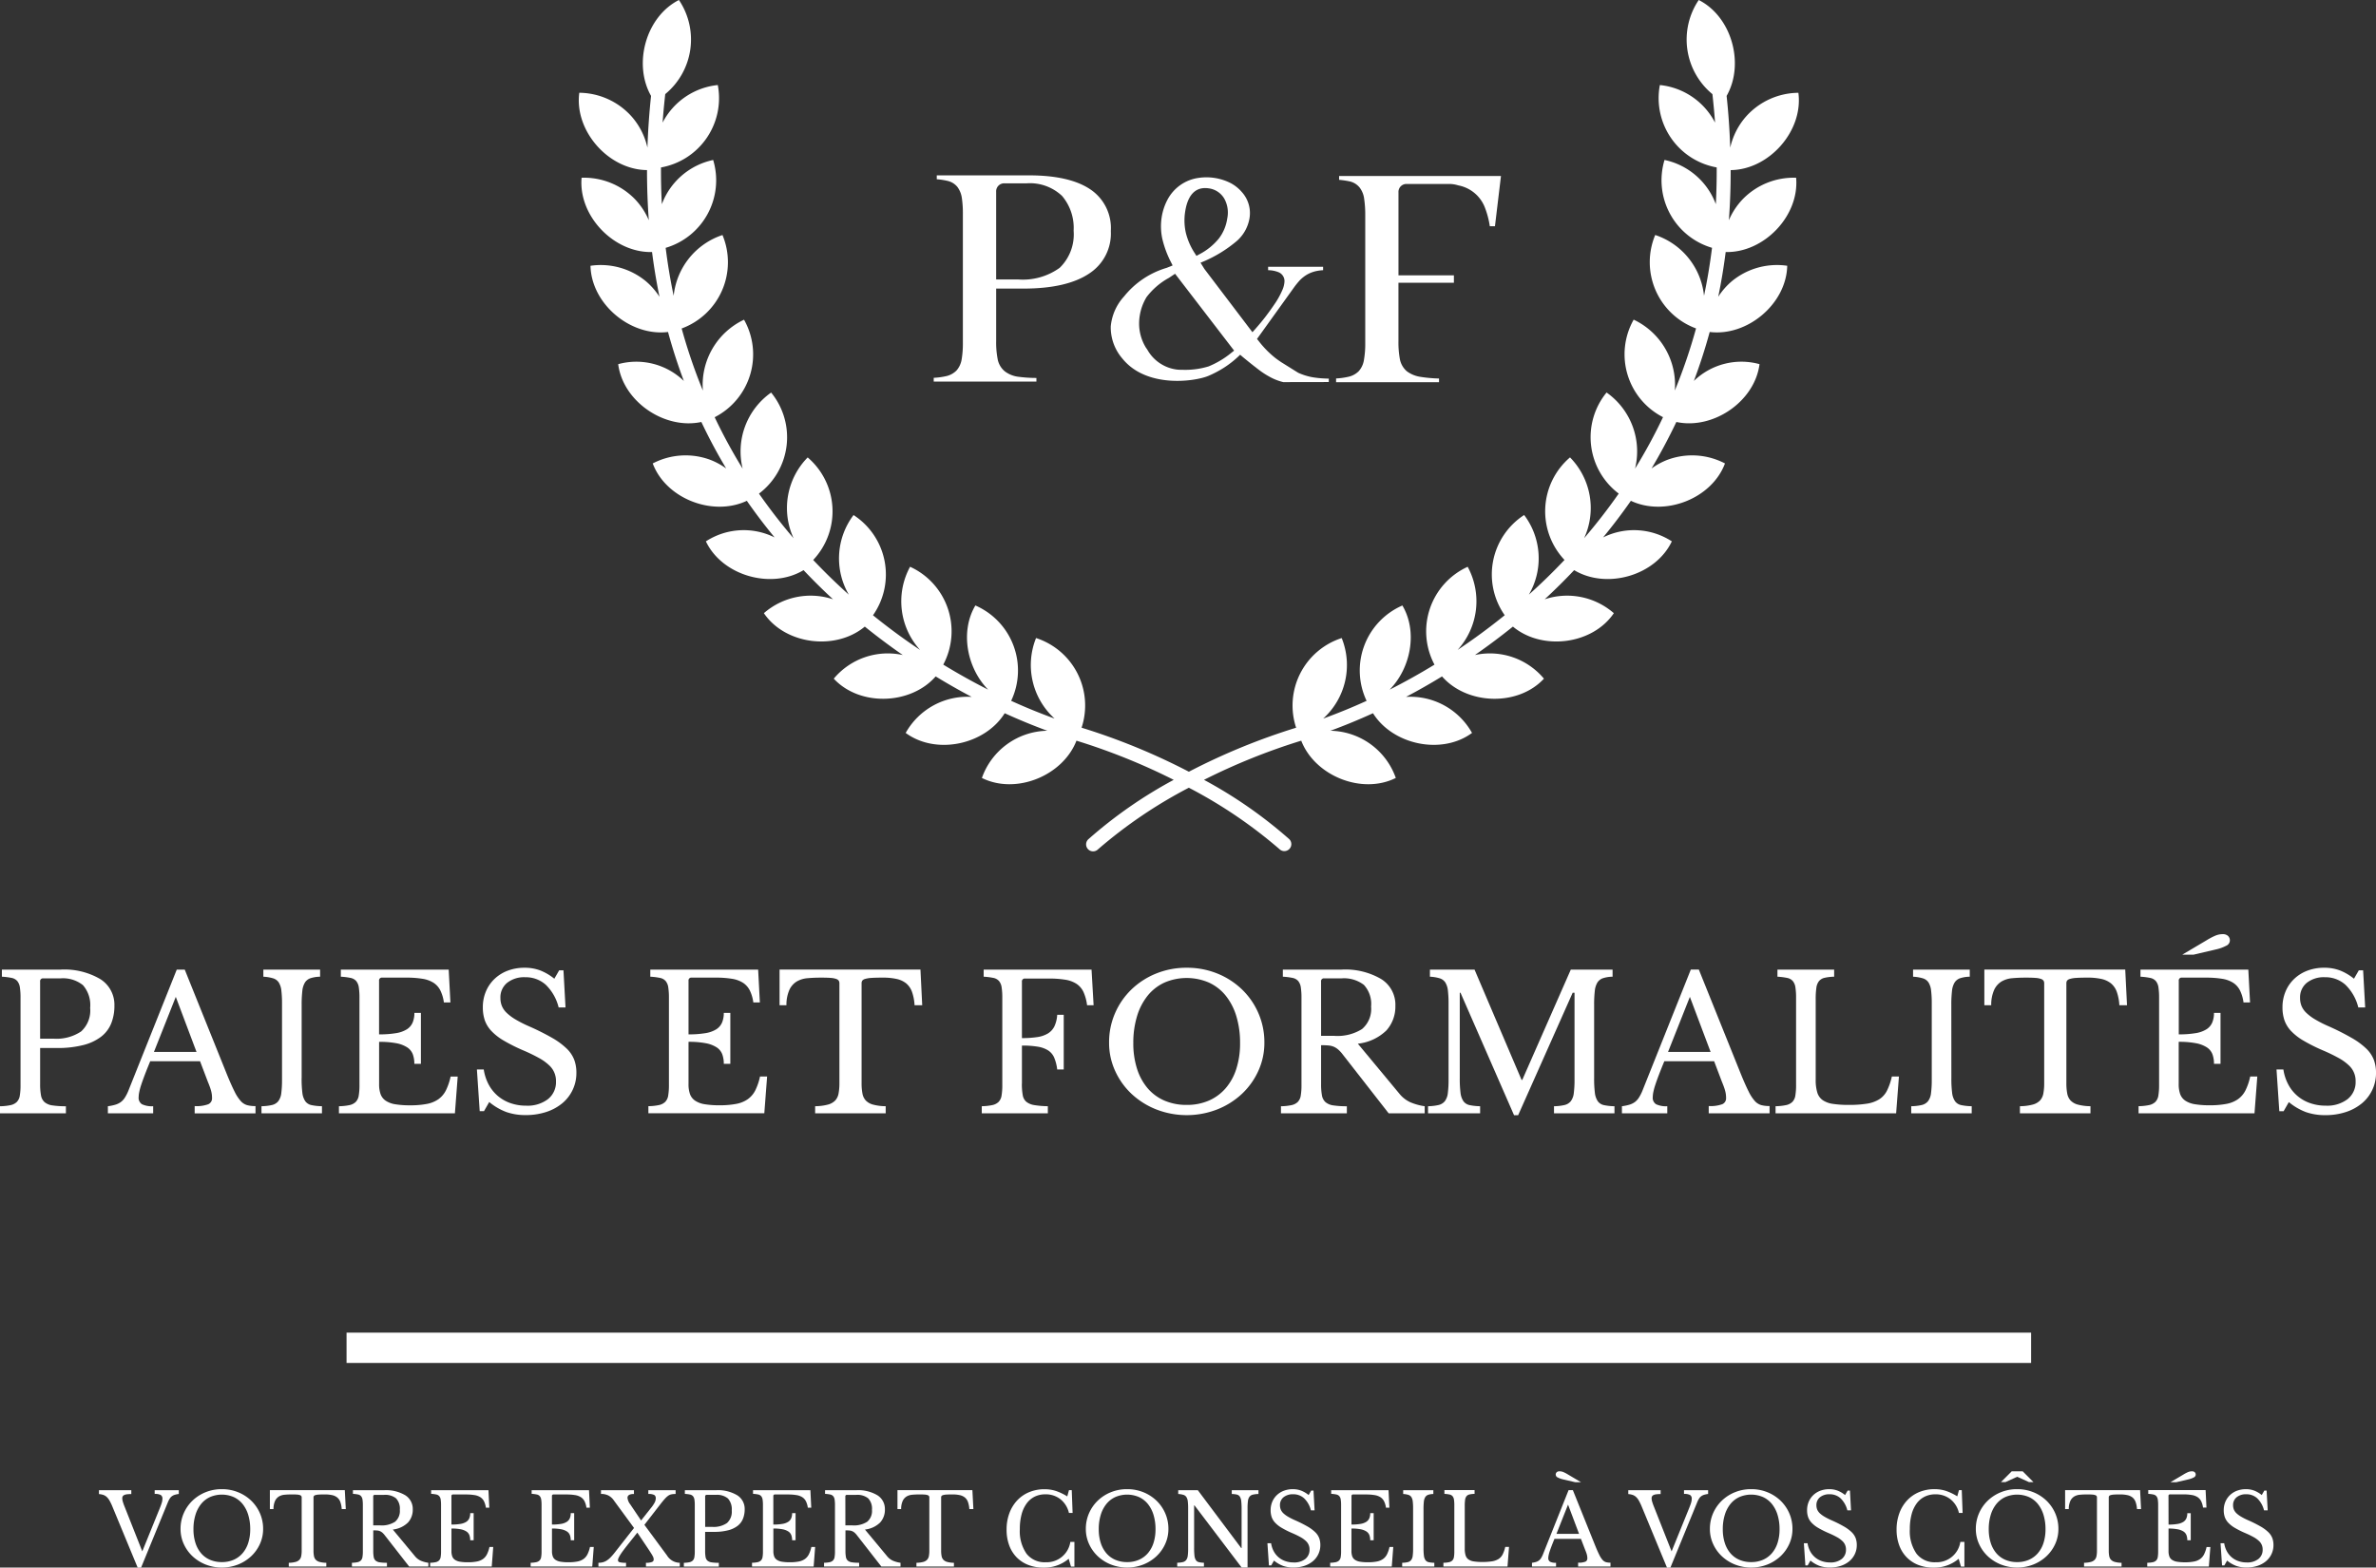 <svg data-name="Groupe 6" xmlns="http://www.w3.org/2000/svg" width="276.576" height="182.488"><rect width="100%" height="100%" fill="#333333" stroke="none"/><g data-name="Groupe 2" fill="#fff"><path data-name="Tracé 5" d="M13.318 117.07a5.464 5.464 0 0 1-.37 2.065 3.732 3.732 0 0 1-1.162 1.542 5.688 5.688 0 0 1-2.064.978 11.872 11.872 0 0 1-3.1.348H4.671v4.193a7.221 7.221 0 0 0 .1 1.315 1.372 1.372 0 0 0 .413.793 1.77 1.77 0 0 0 .913.381 10.229 10.229 0 0 0 1.575.1v.826H0v-.826a6.4 6.4 0 0 0 1.228-.13 1.479 1.479 0 0 0 .728-.37 1.359 1.359 0 0 0 .348-.738 7.234 7.234 0 0 0 .086-1.239V116.18a7.925 7.925 0 0 0-.076-1.228 1.5 1.5 0 0 0-.3-.738 1.169 1.169 0 0 0-.663-.37 7.539 7.539 0 0 0-1.13-.141v-.826h6.818a8.244 8.244 0 0 1 4.639 1.108 3.523 3.523 0 0 1 1.64 3.085Zm-8.647 3.846h1.543a5.152 5.152 0 0 0 3.227-.837 3.3 3.3 0 0 0 1.054-2.748 3.521 3.521 0 0 0-.837-2.64 3.7 3.7 0 0 0-2.618-.793h-2a.326.326 0 0 0-.37.37v6.648Z"/><path data-name="Tracé 6" d="M23.287 123.545h-5.8q-.37.892-.63 1.576t-.424 1.183a6.96 6.96 0 0 0-.228.848 3.2 3.2 0 0 0-.066.565.884.884 0 0 0 .391.836 2.722 2.722 0 0 0 1.3.229v.826h-5.272v-.826a5.4 5.4 0 0 0 .858-.174 2.116 2.116 0 0 0 .63-.3 1.9 1.9 0 0 0 .478-.511 5 5 0 0 0 .4-.771l5.649-14.144h.934l4.932 12.254q.5 1.217.869 1.945a4.764 4.764 0 0 0 .717 1.1 1.608 1.608 0 0 0 .75.478 3.726 3.726 0 0 0 .967.108v.848h-7.081v-.848a3.96 3.96 0 0 0 1.586-.217.743.743 0 0 0 .435-.717 3.449 3.449 0 0 0-.022-.4 3.279 3.279 0 0 0-.076-.4q-.055-.217-.152-.489a16.402 16.402 0 0 0-.25-.641l-.891-2.347Zm-5.367-1.086h4.954l-2.412-6.409Z"/><path data-name="Tracé 7" d="M35.109 125.5a13.257 13.257 0 0 0 .087 1.717 2.183 2.183 0 0 0 .337.978 1.177 1.177 0 0 0 .717.456 6.392 6.392 0 0 0 1.228.13v.826h-7.04v-.826a5.763 5.763 0 0 0 1.228-.141 1.317 1.317 0 0 0 .728-.445 1.9 1.9 0 0 0 .348-.924 11.913 11.913 0 0 0 .086-1.619v-8.82a12.286 12.286 0 0 0-.076-1.51 2.236 2.236 0 0 0-.3-.945 1.214 1.214 0 0 0-.666-.487 4.727 4.727 0 0 0-1.13-.185v-.826h6.605v.826a3.749 3.749 0 0 0-1.119.174 1.246 1.246 0 0 0-.652.511 2.378 2.378 0 0 0-.3.989 13.905 13.905 0 0 0-.076 1.608v8.516Z"/><path data-name="Tracé 8" d="M44.13 120.417a11.524 11.524 0 0 0 1.966-.141 3.419 3.419 0 0 0 1.26-.446 1.752 1.752 0 0 0 .673-.782 2.838 2.838 0 0 0 .207-1.13h.76v5.932h-.766a3.141 3.141 0 0 0-.185-1.131 1.685 1.685 0 0 0-.652-.793 3.553 3.553 0 0 0-1.26-.478 10.282 10.282 0 0 0-2.003-.158v4.91a3.433 3.433 0 0 0 .174 1.184 1.577 1.577 0 0 0 .6.76 2.765 2.765 0 0 0 1.119.412 10.3 10.3 0 0 0 1.716.12 10.048 10.048 0 0 0 1.955-.163 3.452 3.452 0 0 0 1.347-.554 2.821 2.821 0 0 0 .869-1.031 6.951 6.951 0 0 0 .543-1.6h.826l-.326 4.28H39.454v-.826a6.4 6.4 0 0 0 1.228-.13 1.479 1.479 0 0 0 .728-.37 1.359 1.359 0 0 0 .348-.738 7.235 7.235 0 0 0 .086-1.239V116.18a7.922 7.922 0 0 0-.076-1.228 1.5 1.5 0 0 0-.3-.738 1.169 1.169 0 0 0-.663-.37 7.543 7.543 0 0 0-1.13-.141v-.826H52.23l.2 3.824h-.761a4.489 4.489 0 0 0-.423-1.424 2.3 2.3 0 0 0-.8-.879 3.424 3.424 0 0 0-1.293-.456 11.641 11.641 0 0 0-1.89-.131h-2.768a.327.327 0 0 0-.37.37v6.236Z"/><path data-name="Tracé 9" d="M55.511 124.501h.8a5.414 5.414 0 0 0 .575 1.761 4.567 4.567 0 0 0 1.065 1.325 4.616 4.616 0 0 0 1.478.837 5.44 5.44 0 0 0 1.814.293 3.91 3.91 0 0 0 2.542-.76 2.52 2.52 0 0 0 .934-2.064 2.448 2.448 0 0 0-.8-1.879 5.651 5.651 0 0 0-1.163-.837 19.3 19.3 0 0 0-1.836-.891 20.217 20.217 0 0 1-2.26-1.13 6.467 6.467 0 0 1-1.456-1.13 3.528 3.528 0 0 1-.772-1.249 4.627 4.627 0 0 1-.228-1.51 4.694 4.694 0 0 1 .358-1.847 4.323 4.323 0 0 1 1.01-1.466 4.545 4.545 0 0 1 1.543-.957 5.5 5.5 0 0 1 1.955-.336 5.11 5.11 0 0 1 1.782.3 6.13 6.13 0 0 1 1.673.978l.565-.978h.5l.239 4.323h-.8a5.5 5.5 0 0 0-1.51-2.651 3.483 3.483 0 0 0-2.379-.868 3.186 3.186 0 0 0-2.107.652 2.17 2.17 0 0 0-.782 1.76 2.454 2.454 0 0 0 .174.945 2.394 2.394 0 0 0 .565.8 5.6 5.6 0 0 0 1.021.76 13.944 13.944 0 0 0 1.564.793 28.675 28.675 0 0 1 2.672 1.336 8.583 8.583 0 0 1 1.695 1.239 3.676 3.676 0 0 1 .891 1.3 4.271 4.271 0 0 1 .261 1.531 4.542 4.542 0 0 1-1.651 3.563 5.663 5.663 0 0 1-1.868 1.01 7.6 7.6 0 0 1-2.39.359 6.7 6.7 0 0 1-2.227-.348 6.855 6.855 0 0 1-2.01-1.173l-.609 1.064h-.5l-.326-4.867Z"/><path data-name="Tracé 10" d="M80.147 120.417a11.524 11.524 0 0 0 1.966-.141 3.419 3.419 0 0 0 1.26-.446 1.752 1.752 0 0 0 .673-.782 2.838 2.838 0 0 0 .207-1.13h.76v5.932h-.76a3.141 3.141 0 0 0-.185-1.131 1.685 1.685 0 0 0-.652-.793 3.553 3.553 0 0 0-1.26-.478 10.282 10.282 0 0 0-2.01-.163v4.91a3.433 3.433 0 0 0 .174 1.184 1.577 1.577 0 0 0 .6.76 2.765 2.765 0 0 0 1.119.412 10.3 10.3 0 0 0 1.716.12 10.048 10.048 0 0 0 1.955-.163 3.452 3.452 0 0 0 1.347-.554 2.821 2.821 0 0 0 .869-1.031 6.949 6.949 0 0 0 .543-1.6h.826l-.326 4.28H75.476v-.826a6.4 6.4 0 0 0 1.228-.13 1.479 1.479 0 0 0 .728-.37 1.359 1.359 0 0 0 .348-.738 7.233 7.233 0 0 0 .086-1.239v-10.12a7.924 7.924 0 0 0-.076-1.228 1.5 1.5 0 0 0-.3-.738 1.168 1.168 0 0 0-.663-.37 7.543 7.543 0 0 0-1.13-.141v-.826h12.554l.2 3.824h-.761a4.487 4.487 0 0 0-.423-1.424 2.3 2.3 0 0 0-.8-.879 3.424 3.424 0 0 0-1.293-.456 11.642 11.642 0 0 0-1.89-.131h-2.767a.327.327 0 0 0-.37.37v6.236Z"/><path data-name="Tracé 11" d="M107.349 117.027h-.891a5.546 5.546 0 0 0-.3-1.565 2.275 2.275 0 0 0-.684-.989 2.725 2.725 0 0 0-1.119-.511 7.409 7.409 0 0 0-1.608-.152q-.8 0-1.293.033a3.2 3.2 0 0 0-.75.119.629.629 0 0 0-.336.207.579.579 0 0 0-.076.315v11.624a6.318 6.318 0 0 0 .1 1.194 1.622 1.622 0 0 0 .391.815 1.836 1.836 0 0 0 .848.478 5.83 5.83 0 0 0 1.467.185v.826h-8.213v-.826a5.977 5.977 0 0 0 1.477-.185 1.835 1.835 0 0 0 .858-.478 1.622 1.622 0 0 0 .391-.815 6.323 6.323 0 0 0 .1-1.194v-11.623a.582.582 0 0 0-.076-.315.609.609 0 0 0-.3-.207 2.435 2.435 0 0 0-.641-.119q-.413-.033-1.108-.033-.847 0-1.575.066a2.958 2.958 0 0 0-1.26.38 2.243 2.243 0 0 0-.858.967 4.28 4.28 0 0 0-.348 1.8h-.8v-4.15h16.4Z"/><path data-name="Tracé 12" d="M118.95 126.151a7.369 7.369 0 0 0 .1 1.336 1.294 1.294 0 0 0 .424.782 1.978 1.978 0 0 0 .924.381 10.4 10.4 0 0 0 1.575.13v.826h-7.691v-.826a6.4 6.4 0 0 0 1.228-.13 1.479 1.479 0 0 0 .728-.37 1.359 1.359 0 0 0 .348-.738 7.239 7.239 0 0 0 .086-1.239V116.18a7.925 7.925 0 0 0-.076-1.228 1.5 1.5 0 0 0-.3-.738 1.168 1.168 0 0 0-.663-.37 7.526 7.526 0 0 0-1.13-.141v-.826h12.558l.239 4.15h-.76a5.371 5.371 0 0 0-.413-1.532 2.319 2.319 0 0 0-.793-.945 3.343 3.343 0 0 0-1.293-.489 11.327 11.327 0 0 0-1.955-.141h-2.759a.326.326 0 0 0-.37.369v6.562a11.63 11.63 0 0 0 1.792-.119 3.326 3.326 0 0 0 1.238-.424 2.01 2.01 0 0 0 .75-.826 3.67 3.67 0 0 0 .326-1.346h.76v6.365h-.76a5.1 5.1 0 0 0-.348-1.368 1.9 1.9 0 0 0-.706-.848 3.236 3.236 0 0 0-1.206-.434 10.862 10.862 0 0 0-1.847-.13v4.432Z"/><path data-name="Tracé 13" d="M138.136 112.661a9.349 9.349 0 0 1 3.563.673 8.953 8.953 0 0 1 2.868 1.847 8.543 8.543 0 0 1 1.912 2.759 8.447 8.447 0 0 1 .7 3.433 7.822 7.822 0 0 1-.706 3.3 8.439 8.439 0 0 1-1.923 2.684 9.082 9.082 0 0 1-2.868 1.8 9.792 9.792 0 0 1-7.083 0 9.1 9.1 0 0 1-2.868-1.8 8.468 8.468 0 0 1-1.923-2.684 7.836 7.836 0 0 1-.706-3.3 8.453 8.453 0 0 1 .7-3.433 8.567 8.567 0 0 1 1.912-2.759 8.969 8.969 0 0 1 2.868-1.847 9.347 9.347 0 0 1 3.554-.673Zm0 15.968a6.354 6.354 0 0 0 2.574-.5 5.471 5.471 0 0 0 1.955-1.434 6.441 6.441 0 0 0 1.249-2.27 9.637 9.637 0 0 0 .435-2.988 10.585 10.585 0 0 0-.435-3.139 7.073 7.073 0 0 0-1.238-2.391 5.42 5.42 0 0 0-1.955-1.52 6.542 6.542 0 0 0-5.171 0 5.427 5.427 0 0 0-1.955 1.52 7.067 7.067 0 0 0-1.238 2.391 10.57 10.57 0 0 0-.435 3.139 9.624 9.624 0 0 0 .435 2.988 6.533 6.533 0 0 0 1.238 2.27 5.356 5.356 0 0 0 1.955 1.434 6.429 6.429 0 0 0 2.586.5Z"/><path data-name="Tracé 14" d="M162.426 117.07a4.14 4.14 0 0 1-1.043 2.889 5.625 5.625 0 0 1-3.324 1.543l4.8 5.779a3.56 3.56 0 0 0 1.296 1.033 6.629 6.629 0 0 0 1.684.467v.826h-4.193l-5.324-6.822a4.024 4.024 0 0 0-.532-.586 2.053 2.053 0 0 0-.522-.337 2.03 2.03 0 0 0-.63-.152q-.359-.033-.859-.033v4.519a7.176 7.176 0 0 0 .1 1.315 1.369 1.369 0 0 0 .412.793 1.77 1.77 0 0 0 .912.381 10.246 10.246 0 0 0 1.576.1v.826h-7.67v-.826a6.39 6.39 0 0 0 1.227-.13 1.481 1.481 0 0 0 .728-.37 1.359 1.359 0 0 0 .348-.738 7.229 7.229 0 0 0 .086-1.239V116.18a8.053 8.053 0 0 0-.076-1.228 1.5 1.5 0 0 0-.3-.738 1.17 1.17 0 0 0-.663-.37 7.54 7.54 0 0 0-1.13-.141v-.826h6.822a8.244 8.244 0 0 1 4.638 1.108 3.523 3.523 0 0 1 1.64 3.085Zm-8.647 3.52h1.543a5.359 5.359 0 0 0 3.226-.794 3.066 3.066 0 0 0 1.053-2.617 3.27 3.27 0 0 0-.837-2.521 3.8 3.8 0 0 0-2.617-.76h-2a.326.326 0 0 0-.37.37Z"/><path data-name="Tracé 15" d="m177.199 125.718 5.649-12.84h4.862v.826a3.753 3.753 0 0 0-1.119.174 1.248 1.248 0 0 0-.652.511 2.378 2.378 0 0 0-.3.989 13.825 13.825 0 0 0-.076 1.608v8.516a13.177 13.177 0 0 0 .087 1.717 2.187 2.187 0 0 0 .337.978 1.176 1.176 0 0 0 .717.456 6.394 6.394 0 0 0 1.227.13v.826h-7.039v-.826a5.761 5.761 0 0 0 1.227-.141 1.313 1.313 0 0 0 .727-.445 1.894 1.894 0 0 0 .348-.924 11.741 11.741 0 0 0 .087-1.619v-10.08h-.218l-6.344 14.252h-.478l-6.231-14.254h-.087v9.928a13.138 13.138 0 0 0 .087 1.717 2.165 2.165 0 0 0 .337.978 1.173 1.173 0 0 0 .716.456 6.391 6.391 0 0 0 1.228.13v.826h-6.062v-.826a5.751 5.751 0 0 0 1.227-.141 1.318 1.318 0 0 0 .728-.445 1.9 1.9 0 0 0 .348-.924 11.915 11.915 0 0 0 .086-1.619v-8.82a12.477 12.477 0 0 0-.076-1.51 2.242 2.242 0 0 0-.3-.945 1.216 1.216 0 0 0-.663-.489 4.725 4.725 0 0 0-1.13-.185v-.826h5.193l5.475 12.84Z"/><path data-name="Tracé 16" d="M199.534 123.545h-5.8q-.369.892-.63 1.576t-.423 1.183a7.15 7.15 0 0 0-.229.848 3.277 3.277 0 0 0-.065.565.885.885 0 0 0 .391.836 2.727 2.727 0 0 0 1.3.229v.826h-5.279v-.826a5.411 5.411 0 0 0 .858-.174 2.134 2.134 0 0 0 .63-.3 1.925 1.925 0 0 0 .481-.518 4.994 4.994 0 0 0 .4-.771l5.649-14.144h.935l4.931 12.254q.5 1.217.869 1.945a4.8 4.8 0 0 0 .716 1.1 1.614 1.614 0 0 0 .75.478 3.726 3.726 0 0 0 .967.108v.848h-7.083v-.848a3.965 3.965 0 0 0 1.587-.217.744.744 0 0 0 .434-.717 3.452 3.452 0 0 0-.022-.4 3.368 3.368 0 0 0-.076-.4q-.055-.217-.152-.489a16.402 16.402 0 0 0-.25-.641l-.89-2.347Zm-5.367-1.086h4.953l-2.412-6.409Z"/><path data-name="Tracé 17" d="M220.717 129.607h-14.035v-.826a6.394 6.394 0 0 0 1.227-.13 1.481 1.481 0 0 0 .728-.37 1.359 1.359 0 0 0 .348-.738 7.233 7.233 0 0 0 .086-1.239v-10.123a8.058 8.058 0 0 0-.076-1.228 1.5 1.5 0 0 0-.3-.738 1.17 1.17 0 0 0-.663-.37 7.541 7.541 0 0 0-1.13-.141v-.826h6.6v.826a5.367 5.367 0 0 0-1.119.13 1.188 1.188 0 0 0-.652.391 1.607 1.607 0 0 0-.3.782 9.137 9.137 0 0 0-.077 1.325v9.364a4.985 4.985 0 0 0 .185 1.488 1.677 1.677 0 0 0 .63.89 2.8 2.8 0 0 0 1.184.435 12.106 12.106 0 0 0 1.868.119 12.912 12.912 0 0 0 2.086-.141 3.867 3.867 0 0 0 1.424-.5 2.545 2.545 0 0 0 .912-1 7.078 7.078 0 0 0 .575-1.662h.826l-.326 4.28Z"/><path data-name="Tracé 18" d="M227.147 125.5a13.186 13.186 0 0 0 .087 1.717 2.166 2.166 0 0 0 .337.978 1.173 1.173 0 0 0 .716.456 6.387 6.387 0 0 0 1.228.13v.826h-7.04v-.826a5.751 5.751 0 0 0 1.227-.141 1.318 1.318 0 0 0 .728-.445 1.9 1.9 0 0 0 .348-.924 11.912 11.912 0 0 0 .087-1.619v-8.82a12.466 12.466 0 0 0-.076-1.51 2.243 2.243 0 0 0-.3-.945 1.216 1.216 0 0 0-.67-.487 4.73 4.73 0 0 0-1.13-.185v-.826h6.6v.826a3.75 3.75 0 0 0-1.119.174 1.248 1.248 0 0 0-.652.511 2.364 2.364 0 0 0-.3.989 13.767 13.767 0 0 0-.077 1.608Z"/><path data-name="Tracé 19" d="M247.593 117.027h-.892a5.566 5.566 0 0 0-.3-1.565 2.272 2.272 0 0 0-.685-.989 2.719 2.719 0 0 0-1.119-.511 7.407 7.407 0 0 0-1.608-.152q-.8 0-1.293.033a3.2 3.2 0 0 0-.749.119.627.627 0 0 0-.337.207.579.579 0 0 0-.076.315v11.624a6.279 6.279 0 0 0 .1 1.194 1.614 1.614 0 0 0 .391.815 1.834 1.834 0 0 0 .848.478 5.835 5.835 0 0 0 1.466.185v.826h-8.212v-.826a5.966 5.966 0 0 0 1.477-.185 1.837 1.837 0 0 0 .858-.478 1.622 1.622 0 0 0 .391-.815 6.355 6.355 0 0 0 .1-1.194v-11.623a.587.587 0 0 0-.076-.315.609.609 0 0 0-.3-.207 2.444 2.444 0 0 0-.642-.119q-.412-.033-1.108-.033-.847 0-1.575.066a2.957 2.957 0 0 0-1.26.38 2.248 2.248 0 0 0-.858.967 4.271 4.271 0 0 0-.348 1.8h-.8v-4.15h16.4Z"/><path data-name="Tracé 20" d="M253.61 120.417a11.527 11.527 0 0 0 1.966-.141 3.41 3.41 0 0 0 1.26-.446 1.748 1.748 0 0 0 .674-.782 2.839 2.839 0 0 0 .207-1.13h.76v5.932h-.76a3.143 3.143 0 0 0-.185-1.131 1.682 1.682 0 0 0-.652-.793 3.553 3.553 0 0 0-1.26-.478 10.285 10.285 0 0 0-2.01-.163v4.91a3.446 3.446 0 0 0 .174 1.184 1.577 1.577 0 0 0 .6.76 2.776 2.776 0 0 0 1.12.412 10.3 10.3 0 0 0 1.716.12 10.04 10.04 0 0 0 1.955-.163 3.458 3.458 0 0 0 1.347-.554 2.821 2.821 0 0 0 .868-1.031 6.928 6.928 0 0 0 .543-1.6h.826l-.326 4.281h-13.494v-.826a6.4 6.4 0 0 0 1.227-.13 1.481 1.481 0 0 0 .728-.37 1.359 1.359 0 0 0 .348-.738 7.235 7.235 0 0 0 .086-1.239v-10.12a8.068 8.068 0 0 0-.075-1.228 1.506 1.506 0 0 0-.3-.738 1.171 1.171 0 0 0-.663-.37 7.547 7.547 0 0 0-1.13-.141v-.826h12.554l.2 3.824h-.76a4.482 4.482 0 0 0-.424-1.424 2.3 2.3 0 0 0-.8-.879 3.424 3.424 0 0 0-1.293-.456 11.652 11.652 0 0 0-1.89-.131h-2.759a.327.327 0 0 0-.37.37v6.236Zm.413-9.277 2.824-1.673a7.731 7.731 0 0 1 1.032-.543 2.228 2.228 0 0 1 .858-.174.887.887 0 0 1 .6.195.693.693 0 0 1-.218 1.163 4.64 4.64 0 0 1-1.184.424l-2.606.608Z"/><path data-name="Tracé 21" d="M264.995 124.501h.8a5.4 5.4 0 0 0 .576 1.761 4.512 4.512 0 0 0 2.542 2.161 5.439 5.439 0 0 0 1.814.293 3.91 3.91 0 0 0 2.542-.76 2.52 2.52 0 0 0 .934-2.064 2.44 2.44 0 0 0-.8-1.879 5.658 5.658 0 0 0-1.162-.837 19.463 19.463 0 0 0-1.836-.891 20.2 20.2 0 0 1-2.259-1.13 6.467 6.467 0 0 1-1.456-1.13 3.529 3.529 0 0 1-.771-1.249 4.6 4.6 0 0 1-.228-1.51 4.686 4.686 0 0 1 .359-1.847 4.3 4.3 0 0 1 1.01-1.466 4.534 4.534 0 0 1 1.542-.957 5.5 5.5 0 0 1 1.955-.336 5.111 5.111 0 0 1 1.782.3 6.145 6.145 0 0 1 1.673.978l.565-.978h.5l.239 4.323h-.8a5.5 5.5 0 0 0-1.51-2.651 3.481 3.481 0 0 0-2.379-.868 3.183 3.183 0 0 0-2.107.652 2.17 2.17 0 0 0-.783 1.76 2.472 2.472 0 0 0 .174.945 2.39 2.39 0 0 0 .565.8 5.62 5.62 0 0 0 1.021.76 14.031 14.031 0 0 0 1.565.793 28.552 28.552 0 0 1 2.664 1.345 8.581 8.581 0 0 1 1.7 1.239 3.674 3.674 0 0 1 .89 1.3 4.271 4.271 0 0 1 .261 1.531 4.546 4.546 0 0 1-1.651 3.563 5.665 5.665 0 0 1-1.868 1.01 7.607 7.607 0 0 1-2.391.359 6.7 6.7 0 0 1-2.227-.348 6.864 6.864 0 0 1-2.01-1.173l-.608 1.064h-.5Z"/></g><g data-name="Groupe 3" fill="#fff"><path data-name="Tracé 22" d="m16.562 180.606 2.033-5.013a7.02 7.02 0 0 0 .243-.67 1.6 1.6 0 0 0 .069-.439.487.487 0 0 0-.19-.439 1.387 1.387 0 0 0-.711-.127v-.435h2.807v.439a2.768 2.768 0 0 0-.456.093 1.12 1.12 0 0 0-.335.161 1.011 1.011 0 0 0-.254.271 2.7 2.7 0 0 0-.214.411l-3.13 7.635h-.4l-2.98-7.2a6.31 6.31 0 0 0-.295-.6 1.756 1.756 0 0 0-.318-.416 1.162 1.162 0 0 0-.393-.242 1.954 1.954 0 0 0-.52-.1v-.452h3.766v.451a3.9 3.9 0 0 0-.526.028.979.979 0 0 0-.318.093.38.38 0 0 0-.162.156.459.459 0 0 0-.046.208 1.454 1.454 0 0 0 .058.375 6 6 0 0 0 .219.618l2.056 5.2Z"/><path data-name="Tracé 23" d="M25.823 173.362a4.972 4.972 0 0 1 1.894.358 4.775 4.775 0 0 1 1.525.982 4.57 4.57 0 0 1 1.016 1.467 4.5 4.5 0 0 1 .37 1.825 4.17 4.17 0 0 1-.376 1.756 4.507 4.507 0 0 1-1.022 1.427 4.84 4.84 0 0 1-1.524.959 5.208 5.208 0 0 1-3.766 0 4.837 4.837 0 0 1-1.525-.959 4.508 4.508 0 0 1-1.022-1.427 4.17 4.17 0 0 1-.376-1.756 4.493 4.493 0 0 1 .37-1.825 4.556 4.556 0 0 1 1.016-1.467 4.772 4.772 0 0 1 1.524-.982 4.972 4.972 0 0 1 1.896-.358Zm0 8.49a3.371 3.371 0 0 0 1.369-.266 2.9 2.9 0 0 0 1.04-.762 3.418 3.418 0 0 0 .664-1.207 5.111 5.111 0 0 0 .231-1.589 5.612 5.612 0 0 0-.231-1.669 3.744 3.744 0 0 0-.658-1.271 2.876 2.876 0 0 0-1.04-.808 3.478 3.478 0 0 0-2.749 0 2.876 2.876 0 0 0-1.04.808 3.743 3.743 0 0 0-.658 1.271 5.612 5.612 0 0 0-.231 1.669 5.111 5.111 0 0 0 .231 1.589 3.473 3.473 0 0 0 .658 1.207 2.839 2.839 0 0 0 1.04.762 3.416 3.416 0 0 0 1.374.266Z"/><path data-name="Tracé 24" d="M40.25 175.683h-.473a2.952 2.952 0 0 0-.162-.831 1.2 1.2 0 0 0-.364-.525 1.447 1.447 0 0 0-.595-.272 3.943 3.943 0 0 0-.855-.08q-.427 0-.687.017a1.7 1.7 0 0 0-.4.063.329.329 0 0 0-.179.11.3.3 0 0 0-.041.168v6.179a3.358 3.358 0 0 0 .052.635.86.86 0 0 0 .208.433.969.969 0 0 0 .45.254 3.115 3.115 0 0 0 .78.1v.439h-4.369v-.439a3.2 3.2 0 0 0 .786-.1.973.973 0 0 0 .456-.254.864.864 0 0 0 .208-.433 3.359 3.359 0 0 0 .052-.635v-6.179a.308.308 0 0 0-.041-.168.32.32 0 0 0-.162-.11 1.294 1.294 0 0 0-.341-.063q-.219-.018-.589-.017c-.3 0-.579.011-.838.035a1.566 1.566 0 0 0-.67.2 1.194 1.194 0 0 0-.456.513 2.275 2.275 0 0 0-.185.959h-.42v-2.206h8.721l.116 2.206Z"/><path data-name="Tracé 25" d="M48.047 175.708a2.2 2.2 0 0 1-.554 1.536 2.989 2.989 0 0 1-1.767.82l2.553 3.072a1.884 1.884 0 0 0 .687.549 3.518 3.518 0 0 0 .9.249v.439H47.63l-2.83-3.627a2.129 2.129 0 0 0-.283-.312 1.085 1.085 0 0 0-.277-.178 1.037 1.037 0 0 0-.335-.081 4.98 4.98 0 0 0-.456-.017v2.4a3.849 3.849 0 0 0 .052.7.733.733 0 0 0 .219.422.941.941 0 0 0 .485.2 5.407 5.407 0 0 0 .838.052v.439h-4.077v-.439a3.409 3.409 0 0 0 .653-.069.788.788 0 0 0 .387-.2.724.724 0 0 0 .185-.392 3.844 3.844 0 0 0 .046-.659v-5.382a4.247 4.247 0 0 0-.04-.653.8.8 0 0 0-.162-.393.621.621 0 0 0-.352-.2 3.834 3.834 0 0 0-.6-.076v-.425h3.627a4.384 4.384 0 0 1 2.466.589 1.872 1.872 0 0 1 .871 1.636Zm-4.6 1.871h.82a2.848 2.848 0 0 0 1.715-.421 1.63 1.63 0 0 0 .56-1.392 1.741 1.741 0 0 0-.445-1.34 2.025 2.025 0 0 0-1.392-.4h-1.06a.174.174 0 0 0-.2.2v3.357Z"/><path data-name="Tracé 26" d="M52.551 177.483a6.106 6.106 0 0 0 1.046-.076 1.8 1.8 0 0 0 .67-.237.926.926 0 0 0 .358-.416 1.5 1.5 0 0 0 .11-.6h.4v3.153h-.4a1.662 1.662 0 0 0-.1-.6.886.886 0 0 0-.346-.421 1.875 1.875 0 0 0-.67-.255 5.482 5.482 0 0 0-1.068-.086v2.611a1.814 1.814 0 0 0 .092.629.842.842 0 0 0 .318.405 1.485 1.485 0 0 0 .595.219 5.564 5.564 0 0 0 .913.063 5.285 5.285 0 0 0 1.039-.087 1.834 1.834 0 0 0 .716-.294 1.51 1.51 0 0 0 .462-.549 3.668 3.668 0 0 0 .289-.849h.439l-.173 2.276h-7.173v-.439a3.409 3.409 0 0 0 .653-.069.788.788 0 0 0 .387-.2.723.723 0 0 0 .185-.392 3.841 3.841 0 0 0 .046-.659v-5.382a4.245 4.245 0 0 0-.04-.653.8.8 0 0 0-.162-.393.622.622 0 0 0-.352-.2 3.851 3.851 0 0 0-.6-.076v-.423h6.673l.1 2.033h-.4a2.394 2.394 0 0 0-.225-.756 1.222 1.222 0 0 0-.427-.468 1.816 1.816 0 0 0-.687-.242 6.2 6.2 0 0 0-1.005-.069h-1.466a.173.173 0 0 0-.2.2v3.302Z"/><path data-name="Tracé 27" d="M64.252 177.483a6.105 6.105 0 0 0 1.046-.076 1.8 1.8 0 0 0 .67-.237.926.926 0 0 0 .358-.416 1.5 1.5 0 0 0 .11-.6h.4v3.153h-.4a1.661 1.661 0 0 0-.1-.6.886.886 0 0 0-.346-.421 1.875 1.875 0 0 0-.67-.255 5.482 5.482 0 0 0-1.068-.086v2.611a1.814 1.814 0 0 0 .092.629.842.842 0 0 0 .318.405 1.485 1.485 0 0 0 .595.219 5.564 5.564 0 0 0 .913.063 5.285 5.285 0 0 0 1.039-.087 1.834 1.834 0 0 0 .716-.294 1.51 1.51 0 0 0 .462-.549 3.666 3.666 0 0 0 .289-.849h.439l-.173 2.276h-7.173v-.439a3.409 3.409 0 0 0 .653-.069.787.787 0 0 0 .387-.2.724.724 0 0 0 .185-.392 3.846 3.846 0 0 0 .046-.659v-5.382a4.246 4.246 0 0 0-.04-.653.8.8 0 0 0-.162-.393.622.622 0 0 0-.352-.2 3.853 3.853 0 0 0-.6-.076v-.423h6.677l.1 2.033h-.4a2.4 2.4 0 0 0-.225-.756 1.222 1.222 0 0 0-.427-.468 1.816 1.816 0 0 0-.687-.242 6.2 6.2 0 0 0-1.005-.069h-1.471a.173.173 0 0 0-.2.2v3.302Z"/><path data-name="Tracé 28" d="M77.663 181.114a1.771 1.771 0 0 0 1.467.82v.439h-3.939v-.439a1.738 1.738 0 0 0 .711-.1.3.3 0 0 0 .191-.271.867.867 0 0 0-.017-.167.9.9 0 0 0-.081-.214q-.064-.127-.179-.311a25.421 25.421 0 0 0-.312-.485l-1.317-1.964-.993 1.247q-.358.451-.6.774t-.387.554a2.83 2.83 0 0 0-.208.381.67.67 0 0 0-.064.254.24.24 0 0 0 .2.237 2.8 2.8 0 0 0 .74.064v.439h-3.217v-.439a1.993 1.993 0 0 0 .5-.058 1.654 1.654 0 0 0 .445-.19 2.382 2.382 0 0 0 .445-.358 6.5 6.5 0 0 0 .491-.561l2.264-2.888-2.345-3.2a1.8 1.8 0 0 0-.647-.583 1.891 1.891 0 0 0-.854-.179v-.433h3.836v.439q-.751 0-.751.451a1.5 1.5 0 0 0 .324.762l1.259 1.872 1.132-1.432a4.055 4.055 0 0 0 .45-.659 1.085 1.085 0 0 0 .127-.485.419.419 0 0 0-.191-.4 1.459 1.459 0 0 0-.676-.11v-.438h3.177v.439a2.516 2.516 0 0 0-.479.04 1.044 1.044 0 0 0-.387.167 2.482 2.482 0 0 0-.4.37q-.219.243-.531.647l-1.837 2.368 2.657 3.6Z"/><path data-name="Tracé 29" d="M86.684 175.708a2.907 2.907 0 0 1-.2 1.1 1.988 1.988 0 0 1-.618.82 3.018 3.018 0 0 1-1.1.52 6.334 6.334 0 0 1-1.646.185h-1.04v2.229a3.846 3.846 0 0 0 .052.7.733.733 0 0 0 .219.422.94.94 0 0 0 .485.2 5.407 5.407 0 0 0 .838.052v.439h-4.07v-.439a3.409 3.409 0 0 0 .653-.069.788.788 0 0 0 .387-.2.724.724 0 0 0 .185-.392 3.841 3.841 0 0 0 .046-.659v-5.382a4.248 4.248 0 0 0-.04-.653.8.8 0 0 0-.162-.393.621.621 0 0 0-.352-.2 3.835 3.835 0 0 0-.6-.076v-.429h3.627a4.383 4.383 0 0 1 2.466.589 1.872 1.872 0 0 1 .87 1.636Zm-4.6 2.045h.82a2.735 2.735 0 0 0 1.715-.445 1.755 1.755 0 0 0 .56-1.461 1.872 1.872 0 0 0-.445-1.4 1.971 1.971 0 0 0-1.392-.422h-1.059a.174.174 0 0 0-.2.2Z"/><path data-name="Tracé 30" d="M90.023 177.483a6.105 6.105 0 0 0 1.046-.076 1.8 1.8 0 0 0 .67-.237.926.926 0 0 0 .358-.416 1.5 1.5 0 0 0 .11-.6h.4v3.153h-.4a1.662 1.662 0 0 0-.1-.6.886.886 0 0 0-.346-.421 1.875 1.875 0 0 0-.67-.255 5.482 5.482 0 0 0-1.068-.086v2.611a1.813 1.813 0 0 0 .092.629.842.842 0 0 0 .318.405 1.485 1.485 0 0 0 .595.219 5.564 5.564 0 0 0 .913.063 5.285 5.285 0 0 0 1.039-.087 1.834 1.834 0 0 0 .716-.294 1.51 1.51 0 0 0 .462-.549 3.665 3.665 0 0 0 .289-.849h.439l-.173 2.276h-7.174v-.439a3.409 3.409 0 0 0 .653-.069.788.788 0 0 0 .387-.2.724.724 0 0 0 .185-.392 3.845 3.845 0 0 0 .046-.659v-5.382a4.245 4.245 0 0 0-.04-.653.8.8 0 0 0-.162-.393.622.622 0 0 0-.352-.2 3.851 3.851 0 0 0-.6-.076v-.423h6.677l.1 2.033h-.4a2.4 2.4 0 0 0-.225-.756 1.222 1.222 0 0 0-.427-.468 1.817 1.817 0 0 0-.687-.242 6.2 6.2 0 0 0-1.005-.069h-1.47a.173.173 0 0 0-.2.2v3.302Z"/><path data-name="Tracé 31" d="M103.006 175.708a2.2 2.2 0 0 1-.554 1.536 2.989 2.989 0 0 1-1.767.82l2.553 3.072a1.884 1.884 0 0 0 .687.549 3.517 3.517 0 0 0 .9.249v.439h-2.229l-2.83-3.627a2.126 2.126 0 0 0-.283-.312 1.085 1.085 0 0 0-.277-.178 1.037 1.037 0 0 0-.335-.081 4.98 4.98 0 0 0-.456-.017v2.4a3.845 3.845 0 0 0 .052.7.733.733 0 0 0 .219.422.94.94 0 0 0 .485.2 5.407 5.407 0 0 0 .838.052v.439h-4.086v-.439a3.409 3.409 0 0 0 .653-.069.788.788 0 0 0 .387-.2.724.724 0 0 0 .185-.392 3.841 3.841 0 0 0 .046-.659v-5.382a4.247 4.247 0 0 0-.04-.653.8.8 0 0 0-.162-.393.621.621 0 0 0-.352-.2 3.834 3.834 0 0 0-.6-.076v-.425h3.627a4.384 4.384 0 0 1 2.466.589 1.872 1.872 0 0 1 .872 1.64Zm-4.6 1.871h.82a2.848 2.848 0 0 0 1.715-.421 1.63 1.63 0 0 0 .56-1.392 1.741 1.741 0 0 0-.445-1.34 2.025 2.025 0 0 0-1.392-.4h-1.063a.174.174 0 0 0-.2.2Z"/><path data-name="Tracé 32" d="M113.308 175.683h-.473a2.949 2.949 0 0 0-.162-.831 1.2 1.2 0 0 0-.364-.525 1.446 1.446 0 0 0-.595-.272 3.942 3.942 0 0 0-.855-.08q-.427 0-.687.017a1.7 1.7 0 0 0-.4.063.329.329 0 0 0-.179.11.3.3 0 0 0-.041.168v6.179a3.356 3.356 0 0 0 .052.635.86.86 0 0 0 .208.433.969.969 0 0 0 .45.254 3.115 3.115 0 0 0 .78.1v.439h-4.366v-.439a3.2 3.2 0 0 0 .786-.1.973.973 0 0 0 .456-.254.863.863 0 0 0 .208-.433 3.357 3.357 0 0 0 .052-.635v-6.179a.308.308 0 0 0-.041-.168.32.32 0 0 0-.162-.11 1.294 1.294 0 0 0-.341-.063 7.656 7.656 0 0 0-.589-.017c-.3 0-.579.011-.838.035a1.566 1.566 0 0 0-.67.2 1.194 1.194 0 0 0-.456.513 2.275 2.275 0 0 0-.185.959h-.427v-2.206h8.721l.116 2.206Z"/><path data-name="Tracé 33" d="M124.433 173.478h.323l.1 2.656h-.427a2.848 2.848 0 0 0-.982-1.594 2.737 2.737 0 0 0-1.756-.577 2.777 2.777 0 0 0-1.259.277 2.576 2.576 0 0 0-.935.8 3.793 3.793 0 0 0-.584 1.271 6.54 6.54 0 0 0-.2 1.7 4.585 4.585 0 0 0 .774 2.859 2.664 2.664 0 0 0 2.241 1 2.784 2.784 0 0 0 2.865-2.368h.473v2.876h-.4l-.265-.912a4.386 4.386 0 0 1-2.934 1.028 4.791 4.791 0 0 1-1.773-.312 3.836 3.836 0 0 1-1.351-.883 3.923 3.923 0 0 1-.866-1.392 5.191 5.191 0 0 1-.306-1.825 5.439 5.439 0 0 1 .323-1.917 4.414 4.414 0 0 1 .907-1.49 4.008 4.008 0 0 1 1.4-.965 4.619 4.619 0 0 1 1.8-.34 4.246 4.246 0 0 1 1.305.2 6.218 6.218 0 0 1 1.328.635Z"/><path data-name="Tracé 34" d="M131.202 173.362a4.971 4.971 0 0 1 1.894.358 4.774 4.774 0 0 1 1.525.982 4.569 4.569 0 0 1 1.016 1.467 4.5 4.5 0 0 1 .37 1.825 4.169 4.169 0 0 1-.376 1.756 4.507 4.507 0 0 1-1.022 1.427 4.84 4.84 0 0 1-1.524.959 5.208 5.208 0 0 1-3.766 0 4.837 4.837 0 0 1-1.525-.959 4.508 4.508 0 0 1-1.022-1.427 4.17 4.17 0 0 1-.376-1.756 4.494 4.494 0 0 1 .37-1.825 4.555 4.555 0 0 1 1.016-1.467 4.773 4.773 0 0 1 1.524-.982 4.972 4.972 0 0 1 1.896-.358Zm0 8.49a3.372 3.372 0 0 0 1.369-.266 2.9 2.9 0 0 0 1.04-.762 3.417 3.417 0 0 0 .664-1.207 5.112 5.112 0 0 0 .231-1.589 5.613 5.613 0 0 0-.231-1.669 3.743 3.743 0 0 0-.658-1.271 2.877 2.877 0 0 0-1.04-.808 3.478 3.478 0 0 0-2.749 0 2.876 2.876 0 0 0-1.04.808 3.744 3.744 0 0 0-.658 1.271 5.612 5.612 0 0 0-.231 1.669 5.111 5.111 0 0 0 .231 1.589 3.474 3.474 0 0 0 .658 1.207 2.839 2.839 0 0 0 1.04.762 3.416 3.416 0 0 0 1.374.266Z"/><path data-name="Tracé 35" d="m144.533 182.483-5.487-7.231H139v4.932a8.155 8.155 0 0 0 .04.912 1.216 1.216 0 0 0 .162.52.569.569 0 0 0 .347.243 2.819 2.819 0 0 0 .594.069v.439h-3.11v-.439a3.02 3.02 0 0 0 .653-.076.7.7 0 0 0 .387-.237 1.015 1.015 0 0 0 .185-.491 6.283 6.283 0 0 0 .046-.86v-4.681a6.5 6.5 0 0 0-.04-.8 1.183 1.183 0 0 0-.162-.5.639.639 0 0 0-.352-.259 2.493 2.493 0 0 0-.6-.1v-.439h2.283l5.048 6.734h.046v-4.551a7.947 7.947 0 0 0-.041-.907 1.216 1.216 0 0 0-.161-.525.568.568 0 0 0-.347-.243 2.9 2.9 0 0 0-.594-.069v-.439h3.107v.439a3.08 3.08 0 0 0-.653.076.7.7 0 0 0-.387.237 1.017 1.017 0 0 0-.185.5 6.283 6.283 0 0 0-.046.855v6.891Z"/><path data-name="Tracé 36" d="M147.534 179.657h.427a2.874 2.874 0 0 0 .307.936 2.425 2.425 0 0 0 .565.7 2.452 2.452 0 0 0 .786.444 2.88 2.88 0 0 0 .965.157 2.079 2.079 0 0 0 1.351-.4 1.34 1.34 0 0 0 .5-1.1 1.3 1.3 0 0 0-.428-1 3.023 3.023 0 0 0-.617-.445 10.41 10.41 0 0 0-.977-.473 10.706 10.706 0 0 1-1.2-.6 3.405 3.405 0 0 1-.774-.6 1.871 1.871 0 0 1-.411-.664 2.458 2.458 0 0 1-.121-.8 2.506 2.506 0 0 1 .19-.982 2.318 2.318 0 0 1 .537-.779 2.417 2.417 0 0 1 .82-.508 2.924 2.924 0 0 1 1.04-.179 2.714 2.714 0 0 1 .948.162 3.258 3.258 0 0 1 .889.52l.3-.52h.265l.127 2.3h-.428a2.921 2.921 0 0 0-.8-1.409 1.85 1.85 0 0 0-1.265-.462 1.7 1.7 0 0 0-1.121.347 1.155 1.155 0 0 0-.415.936 1.307 1.307 0 0 0 .092.5 1.291 1.291 0 0 0 .3.427 3.007 3.007 0 0 0 .542.4 7.443 7.443 0 0 0 .832.421 14.977 14.977 0 0 1 1.421.711 4.551 4.551 0 0 1 .9.658 1.959 1.959 0 0 1 .474.693 2.287 2.287 0 0 1 .138.815 2.42 2.42 0 0 1-.878 1.894 3.03 3.03 0 0 1-.994.537 4.049 4.049 0 0 1-1.27.19 3.561 3.561 0 0 1-1.184-.185 3.652 3.652 0 0 1-1.069-.624l-.323.565h-.266Z"/><path data-name="Tracé 37" d="M157.317 177.483a6.1 6.1 0 0 0 1.045-.076 1.8 1.8 0 0 0 .67-.237.929.929 0 0 0 .359-.416 1.511 1.511 0 0 0 .109-.6h.4v3.153h-.4a1.662 1.662 0 0 0-.1-.6.893.893 0 0 0-.346-.421 1.882 1.882 0 0 0-.67-.255 5.488 5.488 0 0 0-1.069-.086v2.611a1.838 1.838 0 0 0 .092.629.844.844 0 0 0 .318.405 1.488 1.488 0 0 0 .6.219 5.568 5.568 0 0 0 .912.063 5.283 5.283 0 0 0 1.04-.087 1.837 1.837 0 0 0 .716-.294 1.5 1.5 0 0 0 .462-.549 3.688 3.688 0 0 0 .289-.849h.439l-.174 2.276h-7.171v-.439a3.408 3.408 0 0 0 .653-.069.788.788 0 0 0 .387-.2.727.727 0 0 0 .185-.392 3.788 3.788 0 0 0 .046-.659v-5.382a4.163 4.163 0 0 0-.041-.653.8.8 0 0 0-.161-.393.625.625 0 0 0-.352-.2 3.878 3.878 0 0 0-.6-.076v-.423h6.676l.1 2.033h-.4a2.371 2.371 0 0 0-.226-.756 1.217 1.217 0 0 0-.427-.468 1.813 1.813 0 0 0-.687-.242 6.2 6.2 0 0 0-1.005-.069h-1.466a.173.173 0 0 0-.2.2Z"/><path data-name="Tracé 38" d="M165.703 180.189a7 7 0 0 0 .046.912 1.15 1.15 0 0 0 .178.52.627.627 0 0 0 .381.243 3.408 3.408 0 0 0 .653.069v.439h-3.742v-.439a3.019 3.019 0 0 0 .653-.076.7.7 0 0 0 .387-.237 1.014 1.014 0 0 0 .185-.491 6.255 6.255 0 0 0 .046-.86v-4.686a6.48 6.48 0 0 0-.041-.8 1.2 1.2 0 0 0-.161-.5.645.645 0 0 0-.352-.259 2.507 2.507 0 0 0-.6-.1v-.439h3.511v.439a2 2 0 0 0-.595.093.661.661 0 0 0-.347.271 1.263 1.263 0 0 0-.162.525 7.52 7.52 0 0 0-.04.855Z"/><path data-name="Tracé 39" d="M175.48 182.372h-7.462v-.439a3.4 3.4 0 0 0 .653-.069.788.788 0 0 0 .387-.2.727.727 0 0 0 .185-.392 3.783 3.783 0 0 0 .046-.659v-5.382a4.171 4.171 0 0 0-.041-.653.8.8 0 0 0-.161-.393.625.625 0 0 0-.352-.2 3.868 3.868 0 0 0-.6-.076v-.439h3.511v.439a2.877 2.877 0 0 0-.594.069.636.636 0 0 0-.347.208.859.859 0 0 0-.162.415 4.989 4.989 0 0 0-.04.7v4.979a2.644 2.644 0 0 0 .1.791.89.89 0 0 0 .335.473 1.483 1.483 0 0 0 .629.231 6.36 6.36 0 0 0 .994.064 6.9 6.9 0 0 0 1.109-.075 2.076 2.076 0 0 0 .756-.266 1.358 1.358 0 0 0 .485-.532 3.762 3.762 0 0 0 .306-.884h.439Z"/><path data-name="Tracé 40" d="M184.029 179.15h-3.084c-.131.316-.242.594-.335.837s-.167.452-.225.629a3.571 3.571 0 0 0-.121.451 1.679 1.679 0 0 0-.036.3.472.472 0 0 0 .209.445 1.464 1.464 0 0 0 .693.121v.439h-2.801v-.439a2.88 2.88 0 0 0 .456-.093 1.123 1.123 0 0 0 .335-.161 1.011 1.011 0 0 0 .254-.271 2.714 2.714 0 0 0 .214-.411l3-7.519h.5l2.623 6.514q.265.647.462 1.034a2.574 2.574 0 0 0 .381.583.865.865 0 0 0 .4.254 2 2 0 0 0 .513.057v.451h-3.768v-.451a2.1 2.1 0 0 0 .843-.116.4.4 0 0 0 .231-.381 1.724 1.724 0 0 0-.012-.214 1.694 1.694 0 0 0-.04-.214 2.7 2.7 0 0 0-.081-.259q-.052-.145-.133-.341Zm-.682-6.6-1.386-.323a2.466 2.466 0 0 1-.63-.226.368.368 0 0 1-.116-.618.472.472 0 0 1 .318-.1 1.189 1.189 0 0 1 .456.093 4.02 4.02 0 0 1 .549.289l1.5.889Zm-2.171 6.018h2.634l-1.283-3.408Z"/><path data-name="Tracé 41" d="m194.581 180.606 2.033-5.013q.174-.427.243-.67a1.641 1.641 0 0 0 .069-.439.487.487 0 0 0-.191-.439 1.382 1.382 0 0 0-.71-.127v-.435h2.807v.439a2.787 2.787 0 0 0-.456.093 1.119 1.119 0 0 0-.335.161 1.012 1.012 0 0 0-.254.271 2.627 2.627 0 0 0-.214.411l-3.13 7.635h-.4l-2.98-7.2a6.224 6.224 0 0 0-.295-.6 1.754 1.754 0 0 0-.318-.416 1.147 1.147 0 0 0-.392-.242 1.955 1.955 0 0 0-.52-.1v-.452h3.765v.451a3.9 3.9 0 0 0-.525.028.984.984 0 0 0-.318.093.376.376 0 0 0-.161.156.458.458 0 0 0-.046.208 1.471 1.471 0 0 0 .057.375 6.333 6.333 0 0 0 .219.618Z"/><path data-name="Tracé 42" d="M203.844 173.362a4.974 4.974 0 0 1 1.895.358 4.772 4.772 0 0 1 1.524.982 4.566 4.566 0 0 1 1.017 1.467 4.494 4.494 0 0 1 .37 1.825 4.183 4.183 0 0 1-.375 1.756 4.523 4.523 0 0 1-1.022 1.427 4.843 4.843 0 0 1-1.525.959 5.209 5.209 0 0 1-3.766 0 4.827 4.827 0 0 1-1.524-.959 4.492 4.492 0 0 1-1.022-1.427 4.17 4.17 0 0 1-.376-1.756 4.494 4.494 0 0 1 .37-1.825 4.564 4.564 0 0 1 1.017-1.467 4.765 4.765 0 0 1 1.525-.982 4.966 4.966 0 0 1 1.892-.358Zm0 8.49a3.371 3.371 0 0 0 1.368-.266 2.9 2.9 0 0 0 1.04-.762 3.441 3.441 0 0 0 .664-1.207 5.124 5.124 0 0 0 .231-1.589 5.626 5.626 0 0 0-.231-1.669 3.777 3.777 0 0 0-.658-1.271 2.888 2.888 0 0 0-1.04-.808 3.478 3.478 0 0 0-2.749 0 2.873 2.873 0 0 0-1.04.808 3.743 3.743 0 0 0-.658 1.271 5.6 5.6 0 0 0-.231 1.669 5.1 5.1 0 0 0 .231 1.589 3.473 3.473 0 0 0 .658 1.207 2.835 2.835 0 0 0 1.04.762 3.411 3.411 0 0 0 1.375.266Z"/><path data-name="Tracé 43" d="M209.978 179.657h.427a2.874 2.874 0 0 0 .307.936 2.422 2.422 0 0 0 .565.7 2.45 2.45 0 0 0 .786.444 2.88 2.88 0 0 0 .965.157 2.079 2.079 0 0 0 1.351-.4 1.34 1.34 0 0 0 .5-1.1 1.3 1.3 0 0 0-.428-1 3.024 3.024 0 0 0-.617-.445 10.425 10.425 0 0 0-.977-.473 10.711 10.711 0 0 1-1.2-.6 3.406 3.406 0 0 1-.774-.6 1.871 1.871 0 0 1-.411-.664 2.455 2.455 0 0 1-.121-.8 2.506 2.506 0 0 1 .19-.982 2.317 2.317 0 0 1 .537-.779 2.416 2.416 0 0 1 .82-.508 2.924 2.924 0 0 1 1.04-.179 2.714 2.714 0 0 1 .948.162 3.259 3.259 0 0 1 .889.52l.3-.52h.265l.127 2.3h-.428a2.921 2.921 0 0 0-.8-1.409 1.85 1.85 0 0 0-1.265-.462 1.7 1.7 0 0 0-1.121.347 1.155 1.155 0 0 0-.415.936 1.307 1.307 0 0 0 .092.5 1.291 1.291 0 0 0 .3.427 3.007 3.007 0 0 0 .543.4 7.432 7.432 0 0 0 .832.421 14.97 14.97 0 0 1 1.421.711 4.555 4.555 0 0 1 .9.658 1.96 1.96 0 0 1 .474.693 2.289 2.289 0 0 1 .138.815 2.419 2.419 0 0 1-.878 1.894 3.029 3.029 0 0 1-.994.537 4.048 4.048 0 0 1-1.27.19 3.561 3.561 0 0 1-1.184-.185 3.652 3.652 0 0 1-1.069-.624l-.323.565h-.266Z"/><path data-name="Tracé 44" d="M228.032 173.478h.324l.1 2.656h-.428a2.842 2.842 0 0 0-.981-1.594 2.737 2.737 0 0 0-1.756-.577 2.778 2.778 0 0 0-1.259.277 2.585 2.585 0 0 0-.936.8 3.8 3.8 0 0 0-.583 1.271 6.541 6.541 0 0 0-.2 1.7 4.582 4.582 0 0 0 .774 2.859 2.662 2.662 0 0 0 2.24 1 2.784 2.784 0 0 0 2.865-2.368h.473v2.876h-.4l-.266-.912a4.384 4.384 0 0 1-2.934 1.028 4.784 4.784 0 0 1-1.772-.312 3.83 3.83 0 0 1-1.35-.891 3.921 3.921 0 0 1-.866-1.392 5.17 5.17 0 0 1-.307-1.825 5.438 5.438 0 0 1 .324-1.917 4.386 4.386 0 0 1 .907-1.49 4.011 4.011 0 0 1 1.4-.965 4.617 4.617 0 0 1 1.8-.34 4.246 4.246 0 0 1 1.305.2 6.23 6.23 0 0 1 1.328.635Z"/><path data-name="Tracé 45" d="M234.801 173.362a4.973 4.973 0 0 1 1.894.358 4.768 4.768 0 0 1 1.524.982 4.564 4.564 0 0 1 1.017 1.467 4.493 4.493 0 0 1 .37 1.825 4.183 4.183 0 0 1-.375 1.756 4.521 4.521 0 0 1-1.022 1.427 4.843 4.843 0 0 1-1.525.959 5.209 5.209 0 0 1-3.766 0 4.829 4.829 0 0 1-1.524-.959 4.494 4.494 0 0 1-1.022-1.427 4.171 4.171 0 0 1-.376-1.756 4.494 4.494 0 0 1 .37-1.825 4.565 4.565 0 0 1 1.017-1.467 4.763 4.763 0 0 1 1.525-.982 4.966 4.966 0 0 1 1.893-.358Zm0 8.49a3.369 3.369 0 0 0 1.368-.266 2.9 2.9 0 0 0 1.04-.762 3.438 3.438 0 0 0 .665-1.207 5.127 5.127 0 0 0 .231-1.589 5.629 5.629 0 0 0-.231-1.669 3.775 3.775 0 0 0-.658-1.271 2.889 2.889 0 0 0-1.04-.808 3.479 3.479 0 0 0-2.749 0 2.873 2.873 0 0 0-1.04.808 3.747 3.747 0 0 0-.658 1.271 5.6 5.6 0 0 0-.231 1.669 5.1 5.1 0 0 0 .231 1.589 3.474 3.474 0 0 0 .658 1.207 2.832 2.832 0 0 0 1.04.762 3.409 3.409 0 0 0 1.374.266Zm.646-10.569 1.259 1.259h-.52l-1.375-.624-1.375.624h-.52l1.259-1.259Z"/><path data-name="Tracé 46" d="M249.227 175.683h-.473a2.967 2.967 0 0 0-.162-.831 1.2 1.2 0 0 0-.363-.525 1.451 1.451 0 0 0-.6-.272 3.943 3.943 0 0 0-.855-.08c-.285 0-.513.005-.687.017a1.706 1.706 0 0 0-.4.063.328.328 0 0 0-.178.11.305.305 0 0 0-.041.168v6.179a3.365 3.365 0 0 0 .052.635.872.872 0 0 0 .208.433.969.969 0 0 0 .451.254 3.105 3.105 0 0 0 .779.1v.439h-4.366v-.439a3.193 3.193 0 0 0 .786-.1.971.971 0 0 0 .456-.254.863.863 0 0 0 .208-.433 3.36 3.36 0 0 0 .052-.635v-6.179a.3.3 0 0 0-.04-.168.321.321 0 0 0-.162-.11 1.279 1.279 0 0 0-.34-.063 7.656 7.656 0 0 0-.589-.017c-.3 0-.58.011-.837.035a1.566 1.566 0 0 0-.67.2 1.194 1.194 0 0 0-.456.513 2.267 2.267 0 0 0-.185.959h-.428v-2.206h8.728Z"/><path data-name="Tracé 47" d="M252.428 177.487a6.092 6.092 0 0 0 1.045-.076 1.8 1.8 0 0 0 .67-.237.929.929 0 0 0 .359-.416 1.511 1.511 0 0 0 .109-.6h.4v3.153h-.4a1.663 1.663 0 0 0-.1-.6.893.893 0 0 0-.346-.421 1.883 1.883 0 0 0-.67-.255 5.489 5.489 0 0 0-1.069-.087v2.611a1.836 1.836 0 0 0 .092.629.844.844 0 0 0 .318.405 1.488 1.488 0 0 0 .6.219 5.571 5.571 0 0 0 .912.063 5.28 5.28 0 0 0 1.039-.087 1.837 1.837 0 0 0 .716-.294 1.5 1.5 0 0 0 .462-.549 3.687 3.687 0 0 0 .29-.849h.439l-.174 2.276h-7.173v-.439a3.409 3.409 0 0 0 .653-.069.788.788 0 0 0 .387-.2.728.728 0 0 0 .185-.392 3.8 3.8 0 0 0 .046-.659v-5.382a4.163 4.163 0 0 0-.041-.653.8.8 0 0 0-.161-.393.625.625 0 0 0-.352-.2 3.87 3.87 0 0 0-.6-.076v-.439h6.677l.1 2.033h-.4a2.369 2.369 0 0 0-.226-.756 1.218 1.218 0 0 0-.427-.468 1.815 1.815 0 0 0-.687-.242 6.2 6.2 0 0 0-1.005-.069h-1.475a.173.173 0 0 0-.2.2Zm.219-4.932 1.5-.889a3.974 3.974 0 0 1 .548-.289 1.189 1.189 0 0 1 .456-.093.47.47 0 0 1 .318.1.374.374 0 0 1 .122.3.378.378 0 0 1-.237.318 2.49 2.49 0 0 1-.63.226l-1.387.323Z"/><path data-name="Tracé 48" d="M258.48 179.657h.427a2.873 2.873 0 0 0 .307.936 2.425 2.425 0 0 0 .565.7 2.451 2.451 0 0 0 .786.444 2.88 2.88 0 0 0 .965.157 2.079 2.079 0 0 0 1.351-.4 1.34 1.34 0 0 0 .5-1.1 1.3 1.3 0 0 0-.428-1 3.02 3.02 0 0 0-.617-.445 10.406 10.406 0 0 0-.977-.473 10.71 10.71 0 0 1-1.2-.6 3.4 3.4 0 0 1-.774-.6 1.871 1.871 0 0 1-.411-.664 2.456 2.456 0 0 1-.121-.8 2.506 2.506 0 0 1 .19-.982 2.317 2.317 0 0 1 .537-.779 2.416 2.416 0 0 1 .82-.508 2.924 2.924 0 0 1 1.04-.179 2.713 2.713 0 0 1 .948.162 3.255 3.255 0 0 1 .889.52l.3-.52h.265l.127 2.3h-.428a2.922 2.922 0 0 0-.8-1.409 1.85 1.85 0 0 0-1.265-.462 1.7 1.7 0 0 0-1.121.347 1.155 1.155 0 0 0-.415.936 1.307 1.307 0 0 0 .092.5 1.292 1.292 0 0 0 .3.427 3.007 3.007 0 0 0 .543.4 7.428 7.428 0 0 0 .832.421 14.982 14.982 0 0 1 1.421.711 4.558 4.558 0 0 1 .9.658 1.961 1.961 0 0 1 .474.693 2.29 2.29 0 0 1 .138.815 2.42 2.42 0 0 1-.878 1.894 3.029 3.029 0 0 1-.994.537 4.047 4.047 0 0 1-1.27.19 3.561 3.561 0 0 1-1.184-.185 3.652 3.652 0 0 1-1.069-.624l-.323.565h-.266Z"/></g><path data-name="Rectangle 2" fill="#fff" d="M40.34 155.141h196.09v3.528H40.34z"/><g data-name="Groupe 5" fill="#fff"><path data-name="Tracé 49" d="M209.075 20.693a8.265 8.265 0 0 0-6.168 2.449 8.171 8.171 0 0 0-1.66 2.5q.216-2.846.209-5.839c4.467-.041 8.473-4.556 7.882-9a8.264 8.264 0 0 0-6.053 2.719 8.16 8.16 0 0 0-1.879 3.67c-.068-1.964-.2-3.97-.421-6.026C203.1 7.447 201.591 1.95 197.74 0a8.232 8.232 0 0 0 1.593 10.96c.124 1.119.229 2.227.307 3.318a8.156 8.156 0 0 0-6.425-4.378 8.194 8.194 0 0 0 6.616 9.59 77.191 77.191 0 0 1-.1 4.281 8.177 8.177 0 0 0-5.973-5.15 8.193 8.193 0 0 0 5.528 10.228q-.358 2.869-.931 5.582a8.351 8.351 0 0 0-5.682-7.074 8.217 8.217 0 0 0 4.753 10.877 62.914 62.914 0 0 1-2.469 7.229 8.4 8.4 0 0 0-4.791-8.251 8.215 8.215 0 0 0 3.417 11.353 62.848 62.848 0 0 1-3.258 5.992 8.383 8.383 0 0 0-3.314-8.863 8.215 8.215 0 0 0 1.415 11.766 65.706 65.706 0 0 1-4.027 5.194 8.4 8.4 0 0 0-1.643-9.406 8.252 8.252 0 0 0-.641 11.938q-2.018 2.132-4.148 4.037a8.37 8.37 0 0 0-.55-9.268 8.249 8.249 0 0 0-2.262 11.667 75.418 75.418 0 0 1-5.481 4.036 8.414 8.414 0 0 0 1.169-9.675 8.256 8.256 0 0 0-3.863 11.392 76.589 76.589 0 0 1-5.222 2.914c2.46-2.514 3.295-6.742 1.485-9.8a8.249 8.249 0 0 0-4.165 11.1 68.454 68.454 0 0 1-5.054 2.065 8.41 8.41 0 0 0 2.156-9.373 8.253 8.253 0 0 0-5.306 10.437 75.173 75.173 0 0 0-12.484 5.123 75.179 75.179 0 0 0-12.49-5.126 8.253 8.253 0 0 0-5.3-10.437 8.41 8.41 0 0 0 2.156 9.373 68.374 68.374 0 0 1-5.054-2.065 8.249 8.249 0 0 0-4.165-11.1c-1.81 3.061-.975 7.289 1.485 9.8a75.926 75.926 0 0 1-5.222-2.914 8.256 8.256 0 0 0-3.863-11.392 8.414 8.414 0 0 0 1.163 9.683 75.106 75.106 0 0 1-5.481-4.036 8.249 8.249 0 0 0-2.262-11.667 8.37 8.37 0 0 0-.55 9.268q-2.126-1.905-4.148-4.037a8.251 8.251 0 0 0-.641-11.938 8.4 8.4 0 0 0-1.643 9.406 66.91 66.91 0 0 1-4.027-5.194A8.215 8.215 0 0 0 89.763 45.7a8.383 8.383 0 0 0-3.314 8.863 62.865 62.865 0 0 1-3.258-5.992 8.215 8.215 0 0 0 3.417-11.353 8.4 8.4 0 0 0-4.791 8.251 62.929 62.929 0 0 1-2.469-7.229A8.217 8.217 0 0 0 84.1 27.361a8.351 8.351 0 0 0-5.682 7.074q-.574-2.712-.931-5.582a8.193 8.193 0 0 0 5.528-10.228 8.177 8.177 0 0 0-5.973 5.15 72.57 72.57 0 0 1-.1-4.281A8.194 8.194 0 0 0 83.555 9.9a8.156 8.156 0 0 0-6.425 4.373c.077-1.091.183-2.2.307-3.318A8.232 8.232 0 0 0 79.03 0c-3.851 1.95-5.355 7.447-3.245 11.164a84.351 84.351 0 0 0-.421 6.026 8.16 8.16 0 0 0-1.879-3.67 8.265 8.265 0 0 0-6.053-2.72c-.591 4.448 3.414 8.963 7.882 9q0 2.991.21 5.839a8.171 8.171 0 0 0-1.66-2.5 8.265 8.265 0 0 0-6.164-2.446c-.392 4.447 3.765 8.758 8.2 8.647q.343 2.671.867 5.211a8.145 8.145 0 0 0-1.631-1.851 8.265 8.265 0 0 0-6.4-1.759c.1 4.437 4.647 8.248 9.024 7.707a64.475 64.475 0 0 0 1.841 5.7 7.951 7.951 0 0 0-7.641-1.953c.563 4.363 5.413 7.65 9.681 6.73q1.335 2.818 2.89 5.412A8.164 8.164 0 0 0 82.6 53.5a8.265 8.265 0 0 0-6.62.452c1.542 4.118 7.008 6.214 10.954 4.35a65.987 65.987 0 0 0 3.234 4.262 8.082 8.082 0 0 0-8 .459c1.9 4 7.6 5.62 11.369 3.351a71.604 71.604 0 0 0 3.43 3.393 8.277 8.277 0 0 0-8.048 1.616c2.486 3.676 8.362 4.39 11.747 1.563q2.188 1.764 4.424 3.31a8.2 8.2 0 0 0-8.037 2.751c3.023 3.259 8.954 3.064 11.863-.262q2.106 1.284 4.193 2.386a8.224 8.224 0 0 0-7.684 4.194c3.527 2.6 9.222 1.39 11.527-2.294a71.29 71.29 0 0 0 4.957 2.041 8.228 8.228 0 0 0-7.612 5.494c3.954 1.976 9.42-.246 11.008-4.339a72.855 72.855 0 0 1 11.32 4.559 52.547 52.547 0 0 0-9.929 6.909.813.813 0 1 0 1.12 1.178 54.805 54.805 0 0 1 10.571-7.17 54.807 54.807 0 0 1 10.571 7.17.813.813 0 0 0 1.12-1.178 52.555 52.555 0 0 0-9.929-6.909 72.859 72.859 0 0 1 11.32-4.559c1.588 4.093 7.054 6.315 11.008 4.339a8.228 8.228 0 0 0-7.612-5.494 70.492 70.492 0 0 0 4.957-2.041c2.305 3.683 8 4.892 11.527 2.294a8.224 8.224 0 0 0-7.684-4.194q2.084-1.1 4.193-2.386c2.909 3.327 8.84 3.522 11.863.262a8.2 8.2 0 0 0-8.036-2.751q2.231-1.547 4.425-3.31c3.385 2.828 9.261 2.114 11.747-1.563a8.277 8.277 0 0 0-8.048-1.616 72.076 72.076 0 0 0 3.43-3.393c3.773 2.268 9.469.651 11.369-3.351a8.082 8.082 0 0 0-8-.459 68.335 68.335 0 0 0 3.233-4.262c3.946 1.864 9.412-.231 10.954-4.35a8.264 8.264 0 0 0-6.62-.452 8.165 8.165 0 0 0-1.93 1.036q1.55-2.6 2.89-5.412c4.268.92 9.117-2.367 9.681-6.73a7.951 7.951 0 0 0-7.641 1.953 65.033 65.033 0 0 0 1.841-5.7c4.377.541 8.927-3.27 9.024-7.707a8.265 8.265 0 0 0-6.4 1.759 8.145 8.145 0 0 0-1.632 1.851q.527-2.537.868-5.211c4.439.111 8.6-4.2 8.2-8.647Z"/><g data-name="Groupe 4"><path data-name="Tracé 50" d="M126.971 22.081c-1.6-1.106-4.015-1.667-7.183-1.667h-10.744v.451a8.729 8.729 0 0 1 1.233.188 2.071 2.071 0 0 1 1.16.7 2.8 2.8 0 0 1 .527 1.3 12.289 12.289 0 0 1 .118 1.9v14.93a11.137 11.137 0 0 1-.136 1.919 2.593 2.593 0 0 1-.592 1.316 2.412 2.412 0 0 1-1.256.679 8.305 8.305 0 0 1-1.409.187v.437h11.954V44a16.32 16.32 0 0 1-2.048-.131 3.275 3.275 0 0 1-1.636-.643 2.42 2.42 0 0 1-.829-1.428 10.078 10.078 0 0 1-.172-2.078v-6.124h3.185c3.342 0 5.912-.589 7.64-1.751a5.546 5.546 0 0 0 2.522-4.953 5.423 5.423 0 0 0-2.332-4.811Zm-3.6 9.083a7.339 7.339 0 0 1-4.875 1.368h-2.539v-10.2a.931.931 0 0 1 1.019-.987h2.488a5.439 5.439 0 0 1 4.166 1.466 5.748 5.748 0 0 1 1.345 4.045 5.417 5.417 0 0 1-1.6 4.3Z"/><path data-name="Tracé 51" d="M155.877 20.494v.44a11.01 11.01 0 0 1 1.23.182 2.076 2.076 0 0 1 1.166.725 2.686 2.686 0 0 1 .52 1.3 12.68 12.68 0 0 1 .127 1.883v14.923a10.829 10.829 0 0 1-.148 1.934 2.548 2.548 0 0 1-.6 1.321 2.434 2.434 0 0 1-1.254.67 8.175 8.175 0 0 1-1.393.186v.437h11.983v-.43a16.448 16.448 0 0 1-2.118-.187 3.55 3.55 0 0 1-1.617-.648 2.455 2.455 0 0 1-.822-1.426 10.6 10.6 0 0 1-.166-2.066v-6.824h6.455v-.857h-6.452V22.4a.926.926 0 0 1 1.015-.98h4.719a3.473 3.473 0 0 1 .966.089l.3.08a4.137 4.137 0 0 1 3.1 2.681 10.045 10.045 0 0 1 .531 2.065h.6l.7-5.843h-18.842Z"/><path data-name="Tracé 52" d="m139.746 30.585.3-.125a15.161 15.161 0 0 0 3.95-2.429 4.521 4.521 0 0 0 1.452-2.627 3.65 3.65 0 0 0-.879-3.032 4.526 4.526 0 0 0-1.353-1.076 6.267 6.267 0 0 0-4.1-.514 4.849 4.849 0 0 0-3.17 2.38 6.545 6.545 0 0 0-.731 2.183 6.877 6.877 0 0 0 .082 2.454 11.984 11.984 0 0 0 1 2.706l.2.393-.186.084-.508.2a9.989 9.989 0 0 0-4.958 3.328 5.971 5.971 0 0 0-1.548 3.489 5.56 5.56 0 0 0 1.353 3.743c2.8 3.466 8.385 2.686 9.994 2.024a12.313 12.313 0 0 0 1.857-.978 11.389 11.389 0 0 0 1.6-1.244l.257-.247.276.237c.514.425.988.81 1.422 1.146l.168.128a2.173 2.173 0 0 0 .178.138 9.538 9.538 0 0 0 1.481.968 6.315 6.315 0 0 0 1.343.533l.158.039 5.293-.01v-.4a12.229 12.229 0 0 1-1.946-.168 7.09 7.09 0 0 1-1.62-.514l-1.866-1.165c-.03-.01-.583-.385-.849-.6a11.358 11.358 0 0 1-1.886-1.936l-.188-.237 4.306-5.995a9.768 9.768 0 0 1 .691-.849 4.144 4.144 0 0 1 .82-.642 3.76 3.76 0 0 1 1.007-.395 5 5 0 0 1 .869-.119v-.395h-6.4v.395a3.305 3.305 0 0 1 1.244.247 1.12 1.12 0 0 1 .662 1.037 2.864 2.864 0 0 1-.276 1.086 9.413 9.413 0 0 1-.711 1.323c-.316.474-.672.988-1.076 1.521-.444.6-.928 1.165-1.343 1.639l-.326.365-5.592-7.365-.45-.724Zm-1.792-5.922c.385-2.548 1.7-2.894 2.745-2.736a2.462 2.462 0 0 1 1.8 1.175 3.342 3.342 0 0 1 .356 2.341 5 5 0 0 1-.988 2.341 7.233 7.233 0 0 1-2.27 1.826l-.326.178-.2-.316a7.68 7.68 0 0 1-1.027-2.341 6.517 6.517 0 0 1-.09-2.469Zm5.392 16.4a10.405 10.405 0 0 1-2.656 1.59 9.3 9.3 0 0 1-2.963.4c-.3 0-.533-.01-.652-.02a4.6 4.6 0 0 1-3.535-2.35l-.148-.207a5.387 5.387 0 0 1-.795-2.847 6.009 6.009 0 0 1 .859-3.032 8.2 8.2 0 0 1 2.617-2.252l.711-.474 6.873 8.947-.316.247Z"/></g></g></svg>